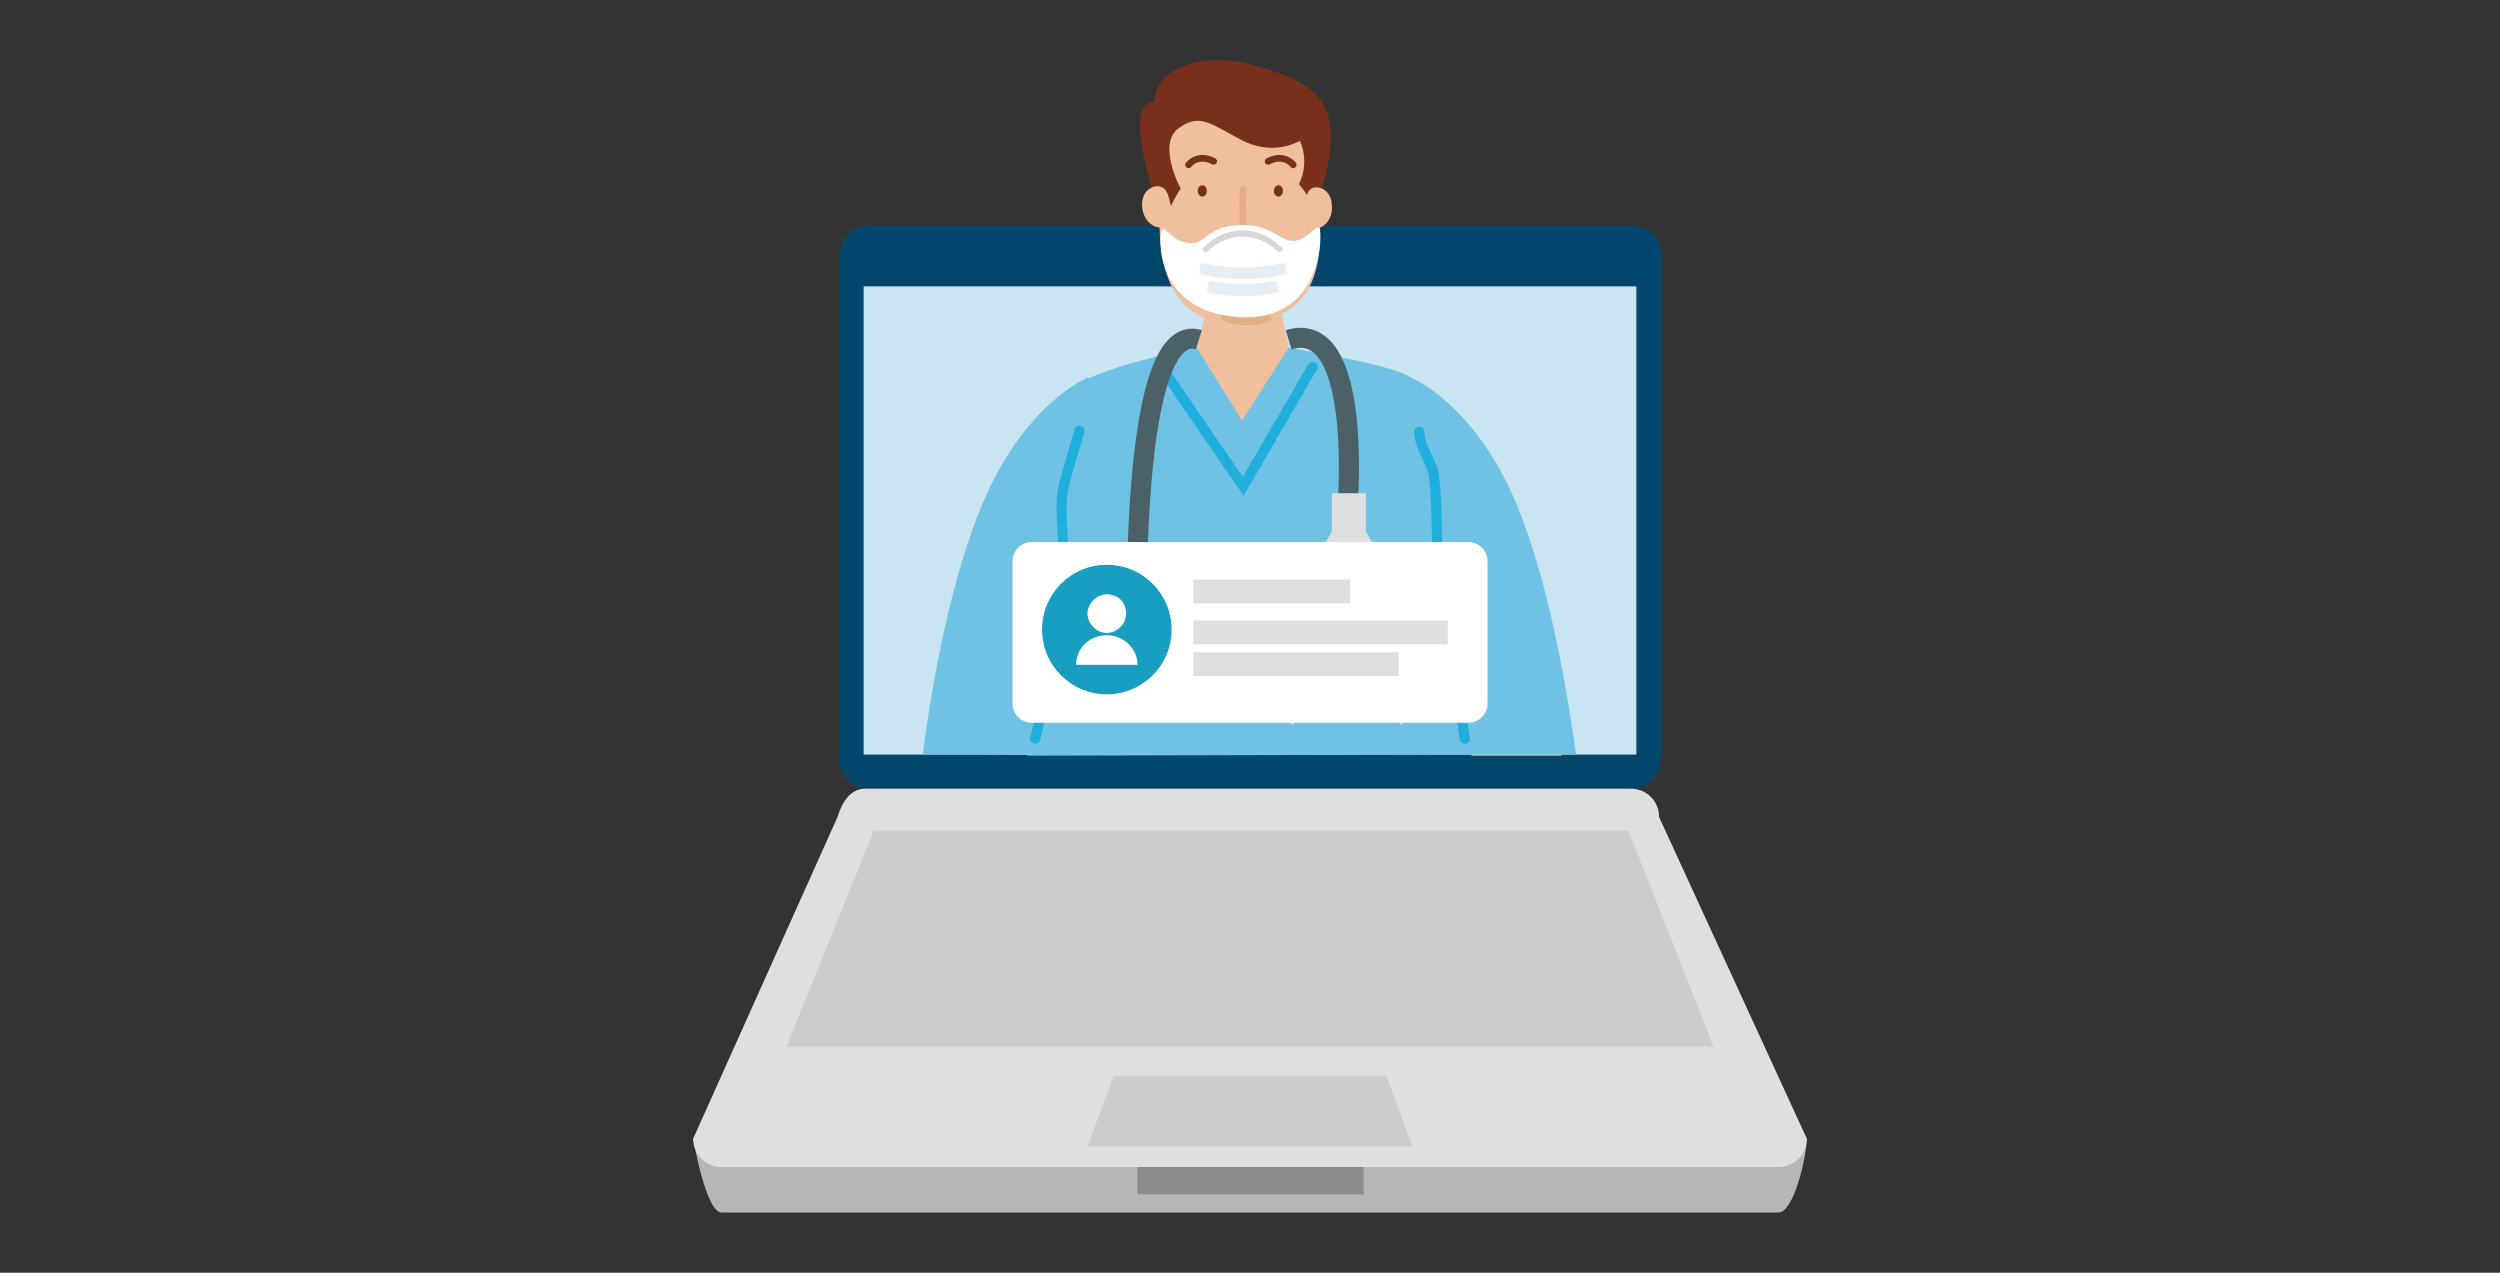 <svg enable-background="new 0 0 220 112" height="112" viewBox="0 0 220 112" width="220" xmlns="http://www.w3.org/2000/svg"><rect x="0" y="0" width="220" height="112" fill="#333333" stroke="none"/><path d="m159 100.2c0 1.4-1.1 6.5-2.5 6.5h-93c-1.4 0-2.5-6.5-2.5-6.5l12.7-22.2c.4-1.3 1.1-2.5 2.5-2.5h67.3c1.4 0 2.5 1.1 2.5 2.5z" fill="#b6b6b7"/><path d="m146.1 66.9c0 1.4-1.1 2.5-2.5 2.5h-67.2c-1.4 0-2.5-1.1-2.5-2.5v-44.5c0-1.4 1.1-2.5 2.5-2.5h67.3c1.4 0 2.5 1.1 2.5 2.5v44.5z" fill="#02476b"/><path d="m159 100.2c0 1.4-1.1 2.5-2.5 2.5h-93c-1.4 0-2.5-1.1-2.5-2.5l12.7-28.3c.4-1.3 1.1-2.5 2.5-2.5h67.3c1.4 0 2.5 1.1 2.5 2.5z" fill="#dedfdf"/><path d="m100.1 102.7h19.9v2.4h-19.9z" fill="#8b8b8a"/><path d="m124.3 100.9h-28.6l2.3-6.2h24z" fill="#ccc"/><path d="m150.8 92.1h-81.6l7.7-19h66.4z" fill="#ccc"/><path d="m76 25.2h68v41.2h-68z" fill="#cae5f2"/><path d="m111.2 22.5c0 .6-.5 1.2-1.2 1.2-.6 0-1.2-.5-1.2-1.2 0-.6.5-1.2 1.2-1.2.6 0 1.2.6 1.2 1.2z" fill="#cae5f2"/><path d="m129.8 66.4c-.3-7.6-.7-13.9-.7-13.9s-3.6-18.2-5-19.3-10.7-2.6-10.7-2.6h-8s-9.4 1.7-11.5 3.9-3.2 18.4-3.2 18.4-.2 6.1-.3 13.6z" fill="#70c2e4"/><path d="m113.4 30.6-4.1 6.4-4-6.4.9-3.4 6.4-.4z" fill="#f0c09e"/><path d="m115.8 14c0-1-1.3-5.8-6.8-5.8-6.4 0-6.8 4.9-6.8 5.8 0 4-1.4 11.7 3.8 14 .7.3 2.1.4 3 .4.8 0 2.5 0 3.9-.8 4.8-2.6 2.9-9.6 2.9-13.6z" fill="#f0c09e"/><path d="m117.1 11.5c-.2-3-2-4.5-6.9-5.8-4.7-1.2-8.6.4-8.6 3.3-3-.2.2 8.9.2 8.9s1 2.7 1 1.2c0-.9 1.1-2.5 1.1-2.5s-2.1-3.9-.2-5.3 2.8-.4 5.7 1.1c2.1 1 3.8.6 5 0 .9 2.1-.1 3.8-.1 3.8s1.1 1.2 1.1 2.1c0 1.4.8-1.3.8-1.3s1-2.8.9-5.5z" fill="#78301d"/><path d="m114.3 18.7c-1.3.1.7 1.6 1.6 1.4.7-.1 1.4-.9 1.3-2 0-1.2-.9-1.7-1.5-1.6-1.1.1-.6 2.1-1.4 2.2z" fill="#f0c09e"/><path d="m106.2 16.8c0 .3-.2.5-.4.5s-.4-.2-.4-.5.2-.5.4-.5.4.2.4.5z" fill="#78301d"/><path d="m112.1 16.8c0 .3.2.5.4.5s.4-.2.4-.5-.2-.5-.4-.5-.4.2-.4.5z" fill="#78301d"/><g fill="none"><path d="m107.4 23.2c.9 1.1 3.6 1 4.1-.3" stroke="#e5ad84" stroke-linecap="round" stroke-miterlimit="10" stroke-width=".891"/><path d="m107.7 27.9c1.7.9 3.9.1 3.9.1" stroke="#e5ad84" stroke-linecap="round" stroke-miterlimit="10" stroke-width=".59"/><path d="m109.4 16.7c-.1 1 0 3.4 0 3.4" stroke="#e5ad84" stroke-linecap="round" stroke-miterlimit="10" stroke-width=".59"/><path d="m108.5 20.5s1-.7 1.7-.1" stroke="#e5ad84" stroke-linecap="round" stroke-miterlimit="10" stroke-width=".59"/><path d="m111.6 14.2c.7-.4 1.6-.4 2.2.3" stroke="#78301d" stroke-linecap="round" stroke-miterlimit="10" stroke-width=".59"/><path d="m106.8 14.2c-.7-.4-1.6-.4-2.2.3" stroke="#78301d" stroke-linecap="round" stroke-miterlimit="10" stroke-width=".59"/></g><path d="m90.5 66.4c1.4-5.3 3.1-9.9 4.7-12.3 0 0-5-5.6-7.2-7.2-2.2 4.2-4.2 11.4-5.4 19.4z" fill="#f0c09e"/><path d="m94.3 66.4c1-3.2 2.1-6.3 3.1-9.1 1.2-2.9-1.6-24.1-1.6-24.1s-5 1.9-8.8 9.9c-2.8 6-4.7 14.9-5.8 23.3z" fill="#70c2e4"/><path d="m91.1 65c1.2-4.8 1.2-9.4 2.1-14.4.7-2.3 0-4.9.3-7.3.3-1.6 1-3.6 1.5-5.4" fill="none" stroke="#20afdc" stroke-linecap="round" stroke-miterlimit="10" stroke-width=".894"/><path d="m137.4 66.4c-1.2-8.1-3.1-15.3-5.4-19.4-2.2 1.6-7.2 7.2-7.2 7.2 1.6 2.3 3.3 7 4.7 12.3h7.9z" fill="#f0c09e"/><path d="m125.7 66.4h13c-1.2-8.4-3-17.3-5.8-23.3-3.8-8-8.8-9.9-8.8-9.9s-2.8 21.2-1.6 24.1c1.1 2.8 2.2 5.9 3.2 9.1z" fill="#70c2e4"/><path d="m128.9 65c-.7-4.5-1.3-9.1-2-13.7-.7-3-.3-6.3-.7-9.2 0-1.3-1.3-2.6-1.3-4.1" fill="none" stroke="#20afdc" stroke-linecap="round" stroke-miterlimit="10" stroke-width=".894"/><path d="m103.5 18.6c1.2.2-.7 1.6-1.6 1.4-.7-.1-1.4-.9-1.4-2 0-1.2.9-1.7 1.5-1.6 1.2.2.7 2.1 1.5 2.2z" fill="#f0c09e"/><path d="m109.7 27.9c6.7 0 6.7-7.4 6.4-7.8s-1.2 1.2-2.4 1.1-1.9-1.4-4.3-1.4c-3.2 0-3.2 1.7-4.7 1.6-1.6-.1-2.1-1.5-2.4-1.2-.4.2-.9 7.7 7.4 7.7z" fill="#fff"/><path d="m112.8 22.1c-.1.1-.3.1-.4 0-1.7-1.7-4.4-1.7-6.1 0-.1.1-.3.1-.4 0-.1-.1-.1-.3.1-.4 1.9-1.9 4.8-1.9 6.7 0 .2.1.2.3.1.4z" fill="#d7d7d7"/><path d="m113.2 24.1c-2.6.6-5.2.6-7.7 0 .1-.3.1-.7.2-1 2.4.6 4.9.6 7.4 0 0 .3.1.6.1 1z" fill="#e6eef4"/><path d="m112.5 25.7c-2.1.5-4.2.5-6.3 0 .1-.3.1-.7.2-1 2 .4 4 .4 5.9 0 .1.4.2.7.2 1z" fill="#e6eef4"/><path d="m102.2 32.3 7.2 10.5 6.1-10.5" fill="none" stroke="#20afdc" stroke-linecap="round" stroke-miterlimit="10" stroke-width=".894"/><path d="m103.5 58.5c0 1.9-1.5 3.4-3.4 3.4s-3.4-1.5-3.4-3.4 1.5-3.4 3.4-3.4c1.8 0 3.4 1.5 3.4 3.4z" fill="#dedfdf"/><path d="m101.9 58.5c0 1-.8 1.9-1.9 1.9-1 0-1.9-.8-1.9-1.9 0-1 .8-1.9 1.9-1.9s1.9.9 1.9 1.9z" fill="#bbbabb"/><path d="m100.8 58.5c0 .4-.3.7-.7.7s-.7-.3-.7-.7.3-.7.7-.7c.3 0 .7.3.7.7z" fill="#4c6167"/><path d="m100.1 58.5s-1.1-30.6 5.4-28.6" fill="none" stroke="#4c6167" stroke-miterlimit="10" stroke-width="1.769"/><path d="m118.6 44.2s1.3-16.3-5.2-14.3" fill="none" stroke="#4c6167" stroke-miterlimit="10" stroke-width="1.769"/><path d="m123.6 61.7c3.4-2.3-.5-6.6-1.5-8.5" fill="none" stroke="#4c6167" stroke-miterlimit="10" stroke-width="1.769"/><path d="m122 62.3 1.3 1.5 1.4-2.1-1-.9z" fill="#dedfdf"/><path d="m113.5 61.7c-3.4-2.3.5-6.6 1.5-8.5" fill="none" stroke="#4c6167" stroke-miterlimit="10" stroke-width="1.769"/><path d="m122 55.5 2.6-1.5-4.4-7.2v-3.4h-3v3.4l-4.3 7.2 2.5 1.5 3.3-5.2z" fill="#dedfdf"/><path d="m115.1 62.3-1.4 1.5-1.4-2.1 1.1-.9z" fill="#dedfdf"/><path d="m130.9 61.9c0 .9-.7 1.7-1.7 1.7h-38.4c-.9 0-1.7-.7-1.7-1.7v-12.5c0-.9.7-1.7 1.7-1.7h38.4c.9 0 1.7.7 1.7 1.7z" fill="#fff"/><ellipse cx="97.4" cy="55.4" fill="#179ec1" rx="5.7" ry="5.7"/><path d="m99.1 54c0 .9-.8 1.7-1.7 1.7s-1.7-.8-1.7-1.7.8-1.7 1.7-1.7c1 0 1.7.7 1.7 1.7z" fill="#fff"/><path d="m94.7 58.5c0-1.5 1.2-2.6 2.7-2.6s2.7 1.2 2.7 2.6z" fill="#fff"/><path d="m105 51h13.8v2.1h-13.8z" fill="#dedfdf"/><path d="m105 54.6h22.4v2.1h-22.4z" fill="#dedfdf"/><path d="m105 57.4h18.1v2.1h-18.1z" fill="#dedfdf"/></svg>